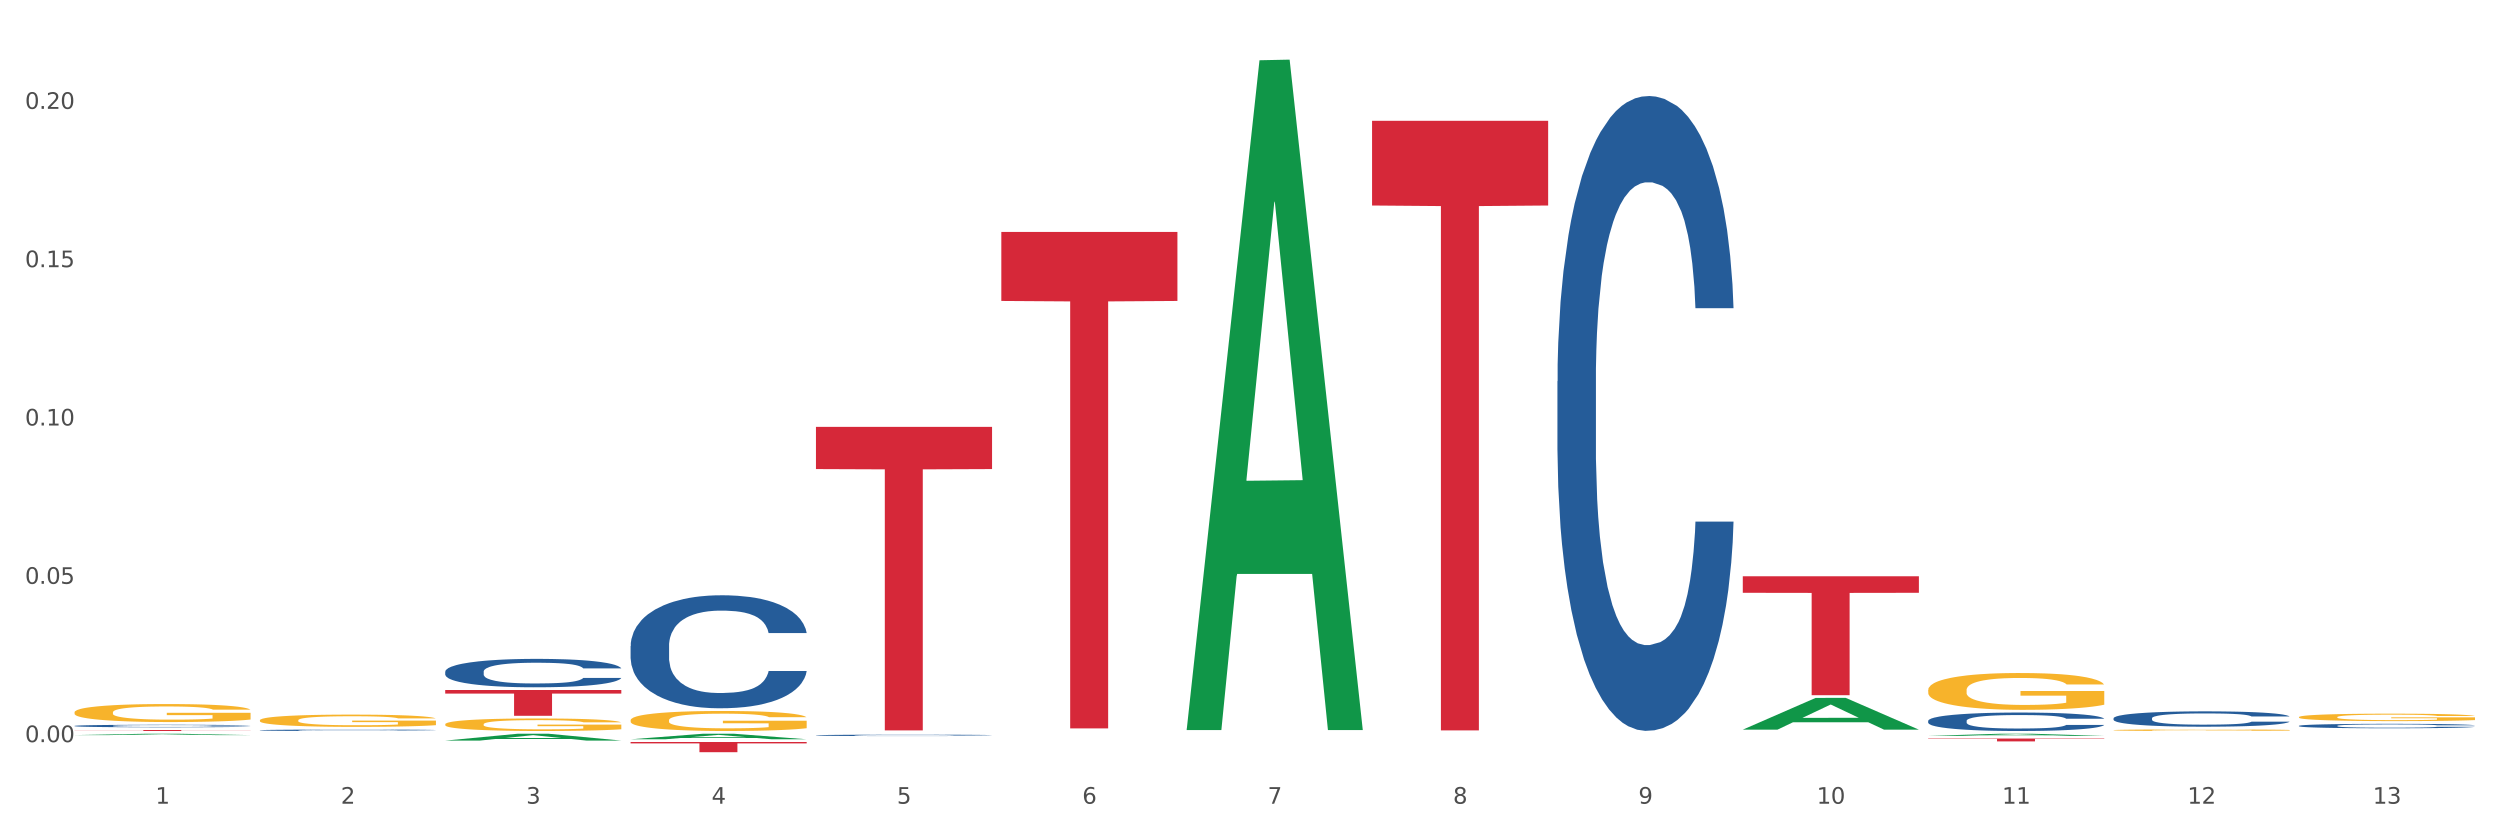 <?xml version="1.0" encoding="utf-8" standalone="no"?>
<!DOCTYPE svg PUBLIC "-//W3C//DTD SVG 1.1//EN"
  "http://www.w3.org/Graphics/SVG/1.1/DTD/svg11.dtd">
<svg xmlns:xlink="http://www.w3.org/1999/xlink" width="1080pt" height="360pt" viewBox="0 0 1080 360" xmlns="http://www.w3.org/2000/svg" version="1.1">
 <rect x="0" y="0" width="1080" height="360" fill="#333333" stroke="none"/>
 <defs>
  <style type="text/css">*{stroke-linejoin: round; stroke-linecap: butt}</style>
 </defs>
 <g id="figure_1">
  <g id="patch_1">
   <path d="M 0 360 
L 1080 360 
L 1080 0 
L 0 0 
z
" style="fill: #ffffff; stroke: #ffffff; stroke-linejoin: miter"/>
  </g>
  <g id="axes_1">
   <g id="matplotlib.axis_1">
    <g id="xtick_1">
     <g id="text_1">
      <!-- 1 -->
      <g style="fill: #4d4d4d" transform="translate(67.159 347.204) scale(0.096 -0.096)">
       <defs>
        <path id="DejaVuSans-31" d="M 794 531 
L 1825 531 
L 1825 4091 
L 703 3866 
L 703 4441 
L 1819 4666 
L 2450 4666 
L 2450 531 
L 3481 531 
L 3481 0 
L 794 0 
L 794 531 
z
" transform="scale(0.016)"/>
       </defs>
       <use xlink:href="#DejaVuSans-31"/>
      </g>
     </g>
    </g>
    <g id="xtick_2">
     <g id="text_2">
      <!-- 2 -->
      <g style="fill: #4d4d4d" transform="translate(147.238 347.204) scale(0.096 -0.096)">
       <defs>
        <path id="DejaVuSans-32" d="M 1228 531 
L 3431 531 
L 3431 0 
L 469 0 
L 469 531 
Q 828 903 1448 1529 
Q 2069 2156 2228 2338 
Q 2531 2678 2651 2914 
Q 2772 3150 2772 3378 
Q 2772 3750 2511 3984 
Q 2250 4219 1831 4219 
Q 1534 4219 1204 4116 
Q 875 4013 500 3803 
L 500 4441 
Q 881 4594 1212 4672 
Q 1544 4750 1819 4750 
Q 2544 4750 2975 4387 
Q 3406 4025 3406 3419 
Q 3406 3131 3298 2873 
Q 3191 2616 2906 2266 
Q 2828 2175 2409 1742 
Q 1991 1309 1228 531 
z
" transform="scale(0.016)"/>
       </defs>
       <use xlink:href="#DejaVuSans-32"/>
      </g>
     </g>
    </g>
    <g id="xtick_3">
     <g id="text_3">
      <!-- 3 -->
      <g style="fill: #4d4d4d" transform="translate(227.317 347.204) scale(0.096 -0.096)">
       <defs>
        <path id="DejaVuSans-33" d="M 2597 2516 
Q 3050 2419 3304 2112 
Q 3559 1806 3559 1356 
Q 3559 666 3084 287 
Q 2609 -91 1734 -91 
Q 1441 -91 1130 -33 
Q 819 25 488 141 
L 488 750 
Q 750 597 1062 519 
Q 1375 441 1716 441 
Q 2309 441 2620 675 
Q 2931 909 2931 1356 
Q 2931 1769 2642 2001 
Q 2353 2234 1838 2234 
L 1294 2234 
L 1294 2753 
L 1863 2753 
Q 2328 2753 2575 2939 
Q 2822 3125 2822 3475 
Q 2822 3834 2567 4026 
Q 2313 4219 1838 4219 
Q 1578 4219 1281 4162 
Q 984 4106 628 3988 
L 628 4550 
Q 988 4650 1302 4700 
Q 1616 4750 1894 4750 
Q 2613 4750 3031 4423 
Q 3450 4097 3450 3541 
Q 3450 3153 3228 2886 
Q 3006 2619 2597 2516 
z
" transform="scale(0.016)"/>
       </defs>
       <use xlink:href="#DejaVuSans-33"/>
      </g>
     </g>
    </g>
    <g id="xtick_4">
     <g id="text_4">
      <!-- 4 -->
      <g style="fill: #4d4d4d" transform="translate(307.396 347.204) scale(0.096 -0.096)">
       <defs>
        <path id="DejaVuSans-34" d="M 2419 4116 
L 825 1625 
L 2419 1625 
L 2419 4116 
z
M 2253 4666 
L 3047 4666 
L 3047 1625 
L 3713 1625 
L 3713 1100 
L 3047 1100 
L 3047 0 
L 2419 0 
L 2419 1100 
L 313 1100 
L 313 1709 
L 2253 4666 
z
" transform="scale(0.016)"/>
       </defs>
       <use xlink:href="#DejaVuSans-34"/>
      </g>
     </g>
    </g>
    <g id="xtick_5">
     <g id="text_5">
      <!-- 5 -->
      <g style="fill: #4d4d4d" transform="translate(387.475 347.204) scale(0.096 -0.096)">
       <defs>
        <path id="DejaVuSans-35" d="M 691 4666 
L 3169 4666 
L 3169 4134 
L 1269 4134 
L 1269 2991 
Q 1406 3038 1543 3061 
Q 1681 3084 1819 3084 
Q 2600 3084 3056 2656 
Q 3513 2228 3513 1497 
Q 3513 744 3044 326 
Q 2575 -91 1722 -91 
Q 1428 -91 1123 -41 
Q 819 9 494 109 
L 494 744 
Q 775 591 1075 516 
Q 1375 441 1709 441 
Q 2250 441 2565 725 
Q 2881 1009 2881 1497 
Q 2881 1984 2565 2268 
Q 2250 2553 1709 2553 
Q 1456 2553 1204 2497 
Q 953 2441 691 2322 
L 691 4666 
z
" transform="scale(0.016)"/>
       </defs>
       <use xlink:href="#DejaVuSans-35"/>
      </g>
     </g>
    </g>
    <g id="xtick_6">
     <g id="text_6">
      <!-- 6 -->
      <g style="fill: #4d4d4d" transform="translate(467.554 347.204) scale(0.096 -0.096)">
       <defs>
        <path id="DejaVuSans-36" d="M 2113 2584 
Q 1688 2584 1439 2293 
Q 1191 2003 1191 1497 
Q 1191 994 1439 701 
Q 1688 409 2113 409 
Q 2538 409 2786 701 
Q 3034 994 3034 1497 
Q 3034 2003 2786 2293 
Q 2538 2584 2113 2584 
z
M 3366 4563 
L 3366 3988 
Q 3128 4100 2886 4159 
Q 2644 4219 2406 4219 
Q 1781 4219 1451 3797 
Q 1122 3375 1075 2522 
Q 1259 2794 1537 2939 
Q 1816 3084 2150 3084 
Q 2853 3084 3261 2657 
Q 3669 2231 3669 1497 
Q 3669 778 3244 343 
Q 2819 -91 2113 -91 
Q 1303 -91 875 529 
Q 447 1150 447 2328 
Q 447 3434 972 4092 
Q 1497 4750 2381 4750 
Q 2619 4750 2861 4703 
Q 3103 4656 3366 4563 
z
" transform="scale(0.016)"/>
       </defs>
       <use xlink:href="#DejaVuSans-36"/>
      </g>
     </g>
    </g>
    <g id="xtick_7">
     <g id="text_7">
      <!-- 7 -->
      <g style="fill: #4d4d4d" transform="translate(547.634 347.204) scale(0.096 -0.096)">
       <defs>
        <path id="DejaVuSans-37" d="M 525 4666 
L 3525 4666 
L 3525 4397 
L 1831 0 
L 1172 0 
L 2766 4134 
L 525 4134 
L 525 4666 
z
" transform="scale(0.016)"/>
       </defs>
       <use xlink:href="#DejaVuSans-37"/>
      </g>
     </g>
    </g>
    <g id="xtick_8">
     <g id="text_8">
      <!-- 8 -->
      <g style="fill: #4d4d4d" transform="translate(627.713 347.204) scale(0.096 -0.096)">
       <defs>
        <path id="DejaVuSans-38" d="M 2034 2216 
Q 1584 2216 1326 1975 
Q 1069 1734 1069 1313 
Q 1069 891 1326 650 
Q 1584 409 2034 409 
Q 2484 409 2743 651 
Q 3003 894 3003 1313 
Q 3003 1734 2745 1975 
Q 2488 2216 2034 2216 
z
M 1403 2484 
Q 997 2584 770 2862 
Q 544 3141 544 3541 
Q 544 4100 942 4425 
Q 1341 4750 2034 4750 
Q 2731 4750 3128 4425 
Q 3525 4100 3525 3541 
Q 3525 3141 3298 2862 
Q 3072 2584 2669 2484 
Q 3125 2378 3379 2068 
Q 3634 1759 3634 1313 
Q 3634 634 3220 271 
Q 2806 -91 2034 -91 
Q 1263 -91 848 271 
Q 434 634 434 1313 
Q 434 1759 690 2068 
Q 947 2378 1403 2484 
z
M 1172 3481 
Q 1172 3119 1398 2916 
Q 1625 2713 2034 2713 
Q 2441 2713 2670 2916 
Q 2900 3119 2900 3481 
Q 2900 3844 2670 4047 
Q 2441 4250 2034 4250 
Q 1625 4250 1398 4047 
Q 1172 3844 1172 3481 
z
" transform="scale(0.016)"/>
       </defs>
       <use xlink:href="#DejaVuSans-38"/>
      </g>
     </g>
    </g>
    <g id="xtick_9">
     <g id="text_9">
      <!-- 9 -->
      <g style="fill: #4d4d4d" transform="translate(707.792 347.204) scale(0.096 -0.096)">
       <defs>
        <path id="DejaVuSans-39" d="M 703 97 
L 703 672 
Q 941 559 1184 500 
Q 1428 441 1663 441 
Q 2288 441 2617 861 
Q 2947 1281 2994 2138 
Q 2813 1869 2534 1725 
Q 2256 1581 1919 1581 
Q 1219 1581 811 2004 
Q 403 2428 403 3163 
Q 403 3881 828 4315 
Q 1253 4750 1959 4750 
Q 2769 4750 3195 4129 
Q 3622 3509 3622 2328 
Q 3622 1225 3098 567 
Q 2575 -91 1691 -91 
Q 1453 -91 1209 -44 
Q 966 3 703 97 
z
M 1959 2075 
Q 2384 2075 2632 2365 
Q 2881 2656 2881 3163 
Q 2881 3666 2632 3958 
Q 2384 4250 1959 4250 
Q 1534 4250 1286 3958 
Q 1038 3666 1038 3163 
Q 1038 2656 1286 2365 
Q 1534 2075 1959 2075 
z
" transform="scale(0.016)"/>
       </defs>
       <use xlink:href="#DejaVuSans-39"/>
      </g>
     </g>
    </g>
    <g id="xtick_10">
     <g id="text_10">
      <!-- 10 -->
      <g style="fill: #4d4d4d" transform="translate(784.817 347.204) scale(0.096 -0.096)">
       <defs>
        <path id="DejaVuSans-30" d="M 2034 4250 
Q 1547 4250 1301 3770 
Q 1056 3291 1056 2328 
Q 1056 1369 1301 889 
Q 1547 409 2034 409 
Q 2525 409 2770 889 
Q 3016 1369 3016 2328 
Q 3016 3291 2770 3770 
Q 2525 4250 2034 4250 
z
M 2034 4750 
Q 2819 4750 3233 4129 
Q 3647 3509 3647 2328 
Q 3647 1150 3233 529 
Q 2819 -91 2034 -91 
Q 1250 -91 836 529 
Q 422 1150 422 2328 
Q 422 3509 836 4129 
Q 1250 4750 2034 4750 
z
" transform="scale(0.016)"/>
       </defs>
       <use xlink:href="#DejaVuSans-31"/>
       <use xlink:href="#DejaVuSans-30" transform="translate(63.623 0)"/>
      </g>
     </g>
    </g>
    <g id="xtick_11">
     <g id="text_11">
      <!-- 11 -->
      <g style="fill: #4d4d4d" transform="translate(864.896 347.204) scale(0.096 -0.096)">
       <use xlink:href="#DejaVuSans-31"/>
       <use xlink:href="#DejaVuSans-31" transform="translate(63.623 0)"/>
      </g>
     </g>
    </g>
    <g id="xtick_12">
     <g id="text_12">
      <!-- 12 -->
      <g style="fill: #4d4d4d" transform="translate(944.975 347.204) scale(0.096 -0.096)">
       <use xlink:href="#DejaVuSans-31"/>
       <use xlink:href="#DejaVuSans-32" transform="translate(63.623 0)"/>
      </g>
     </g>
    </g>
    <g id="xtick_13">
     <g id="text_13">
      <!-- 13 -->
      <g style="fill: #4d4d4d" transform="translate(1025.054 347.204) scale(0.096 -0.096)">
       <use xlink:href="#DejaVuSans-31"/>
       <use xlink:href="#DejaVuSans-33" transform="translate(63.623 0)"/>
      </g>
     </g>
    </g>
    <g id="xtick_14"/>
    <g id="xtick_15"/>
    <g id="xtick_16"/>
    <g id="xtick_17"/>
    <g id="xtick_18"/>
    <g id="xtick_19"/>
    <g id="xtick_20"/>
    <g id="xtick_21"/>
    <g id="xtick_22"/>
    <g id="xtick_23"/>
    <g id="xtick_24"/>
    <g id="xtick_25"/>
   </g>
   <g id="matplotlib.axis_2">
    <g id="ytick_1">
     <g id="text_14">
      <!-- 0.00 -->
      <g style="fill: #4d4d4d" transform="translate(10.8 320.607) scale(0.096 -0.096)">
       <defs>
        <path id="DejaVuSans-2e" d="M 684 794 
L 1344 794 
L 1344 0 
L 684 0 
L 684 794 
z
" transform="scale(0.016)"/>
       </defs>
       <use xlink:href="#DejaVuSans-30"/>
       <use xlink:href="#DejaVuSans-2e" transform="translate(63.623 0)"/>
       <use xlink:href="#DejaVuSans-30" transform="translate(95.41 0)"/>
       <use xlink:href="#DejaVuSans-30" transform="translate(159.033 0)"/>
      </g>
     </g>
    </g>
    <g id="ytick_2">
     <g id="text_15">
      <!-- 0.05 -->
      <g style="fill: #4d4d4d" transform="translate(10.8 252.212) scale(0.096 -0.096)">
       <use xlink:href="#DejaVuSans-30"/>
       <use xlink:href="#DejaVuSans-2e" transform="translate(63.623 0)"/>
       <use xlink:href="#DejaVuSans-30" transform="translate(95.41 0)"/>
       <use xlink:href="#DejaVuSans-35" transform="translate(159.033 0)"/>
      </g>
     </g>
    </g>
    <g id="ytick_3">
     <g id="text_16">
      <!-- 0.10 -->
      <g style="fill: #4d4d4d" transform="translate(10.8 183.818) scale(0.096 -0.096)">
       <use xlink:href="#DejaVuSans-30"/>
       <use xlink:href="#DejaVuSans-2e" transform="translate(63.623 0)"/>
       <use xlink:href="#DejaVuSans-31" transform="translate(95.41 0)"/>
       <use xlink:href="#DejaVuSans-30" transform="translate(159.033 0)"/>
      </g>
     </g>
    </g>
    <g id="ytick_4">
     <g id="text_17">
      <!-- 0.15 -->
      <g style="fill: #4d4d4d" transform="translate(10.8 115.423) scale(0.096 -0.096)">
       <use xlink:href="#DejaVuSans-30"/>
       <use xlink:href="#DejaVuSans-2e" transform="translate(63.623 0)"/>
       <use xlink:href="#DejaVuSans-31" transform="translate(95.41 0)"/>
       <use xlink:href="#DejaVuSans-35" transform="translate(159.033 0)"/>
      </g>
     </g>
    </g>
    <g id="ytick_5">
     <g id="text_18">
      <!-- 0.20 -->
      <g style="fill: #4d4d4d" transform="translate(10.8 47.029) scale(0.096 -0.096)">
       <use xlink:href="#DejaVuSans-30"/>
       <use xlink:href="#DejaVuSans-2e" transform="translate(63.623 0)"/>
       <use xlink:href="#DejaVuSans-32" transform="translate(95.41 0)"/>
       <use xlink:href="#DejaVuSans-30" transform="translate(159.033 0)"/>
      </g>
     </g>
    </g>
    <g id="ytick_6"/>
    <g id="ytick_7"/>
    <g id="ytick_8"/>
    <g id="ytick_9"/>
   </g>
   <g id="PolyCollection_1">
    <path d="M 32.175 317.567 
L 32.253 317.567 
L 63.625 316.96 
L 76.644 316.96 
L 108.25 317.569 
L 93.192 317.569 
L 86.369 317.427 
L 53.978 317.427 
L 53.743 317.429 
L 47.155 317.569 
L 32.175 317.569 
L 32.175 317.567 
L 58.056 317.342 
L 82.291 317.342 
L 70.291 317.089 
L 70.134 317.088 
L 69.977 317.09 
L 57.978 317.342 
L 58.056 317.342 
L 32.175 317.567 
z
" clip-path="url(#pab9209f52b)" style="fill: #109648"/>
    <path d="M 192.333 319.928 
L 192.412 319.925 
L 223.783 316.962 
L 236.802 316.96 
L 268.408 319.933 
L 253.35 319.933 
L 246.527 319.241 
L 214.136 319.241 
L 213.901 319.252 
L 207.313 319.933 
L 192.333 319.933 
L 192.333 319.928 
L 218.215 318.827 
L 242.449 318.825 
L 230.449 317.593 
L 230.292 317.588 
L 230.136 317.596 
L 218.136 318.825 
L 218.215 318.827 
L 192.333 319.928 
z
" clip-path="url(#pab9209f52b)" style="fill: #109648"/>
    <path d="M 272.412 319.366 
L 272.491 319.364 
L 303.862 316.962 
L 316.881 316.96 
L 348.488 319.37 
L 333.429 319.37 
L 326.606 318.809 
L 294.215 318.809 
L 293.98 318.818 
L 287.392 319.37 
L 272.412 319.37 
L 272.412 319.366 
L 298.294 318.474 
L 322.528 318.472 
L 310.528 317.473 
L 310.372 317.469 
L 310.215 317.476 
L 298.215 318.472 
L 298.294 318.474 
L 272.412 319.366 
z
" clip-path="url(#pab9209f52b)" style="fill: #109648"/>
    <path d="M 512.65 314.848 
L 512.728 314.576 
L 544.1 26.031 
L 557.119 25.759 
L 588.725 315.392 
L 573.667 315.392 
L 566.844 247.947 
L 534.453 247.947 
L 534.218 249.035 
L 527.63 315.392 
L 512.65 315.392 
L 512.65 314.848 
L 538.531 207.698 
L 562.765 207.426 
L 550.766 87.493 
L 550.609 86.949 
L 550.452 87.765 
L 538.453 207.426 
L 538.531 207.698 
L 512.65 314.848 
z
" clip-path="url(#pab9209f52b)" style="fill: #109648"/>
    <path d="M 752.887 315.19 
L 752.966 315.177 
L 784.337 301.497 
L 797.356 301.484 
L 828.963 315.216 
L 813.904 315.216 
L 807.081 312.018 
L 774.69 312.018 
L 774.455 312.07 
L 767.867 315.216 
L 752.887 315.216 
L 752.887 315.19 
L 778.769 310.11 
L 803.003 310.097 
L 791.003 304.411 
L 790.847 304.385 
L 790.69 304.424 
L 778.69 310.097 
L 778.769 310.11 
L 752.887 315.19 
z
" clip-path="url(#pab9209f52b)" style="fill: #109648"/>
    <path d="M 832.967 298.096 
L 833.056 298.082 
L 833.056 297.559 
L 833.236 297.108 
L 834.134 296.018 
L 835.481 295.118 
L 836.469 294.638 
L 837.457 294.246 
L 838.625 293.853 
L 840.062 293.447 
L 842.667 292.851 
L 844.283 292.546 
L 846.259 292.226 
L 849.852 291.761 
L 852.457 291.5 
L 855.151 291.282 
L 859.552 291.02 
L 862.427 290.904 
L 865.48 290.817 
L 869.163 290.759 
L 871.947 290.744 
L 878.055 290.788 
L 883.264 290.918 
L 885.779 291.02 
L 889.012 291.194 
L 890.719 291.311 
L 893.503 291.543 
L 896.377 291.848 
L 898.353 292.11 
L 901.317 292.604 
L 903.563 293.098 
L 905.629 293.708 
L 906.706 294.13 
L 907.515 294.522 
L 908.233 294.972 
L 908.952 295.684 
L 892.785 295.684 
L 892.156 295.176 
L 891.168 294.696 
L 889.731 294.231 
L 888.474 293.941 
L 886.318 293.577 
L 884.342 293.345 
L 882.276 293.171 
L 879.761 293.025 
L 877.785 292.953 
L 875.001 292.894 
L 869.522 292.909 
L 865.84 293.025 
L 863.325 293.171 
L 861.708 293.301 
L 860.271 293.447 
L 858.654 293.65 
L 856.768 293.955 
L 855.421 294.231 
L 854.074 294.58 
L 852.996 294.929 
L 852.008 295.336 
L 851.199 295.771 
L 850.571 296.222 
L 850.032 296.774 
L 849.583 297.689 
L 849.583 299.68 
L 849.762 300.13 
L 850.211 300.726 
L 850.75 301.177 
L 851.648 301.714 
L 852.457 302.077 
L 853.984 302.6 
L 855.69 303.036 
L 857.038 303.312 
L 858.385 303.545 
L 860.72 303.865 
L 863.325 304.126 
L 865.57 304.286 
L 868.624 304.431 
L 870.69 304.489 
L 872.486 304.518 
L 876.887 304.518 
L 880.031 304.475 
L 883.534 304.373 
L 886.228 304.242 
L 888.474 304.082 
L 890.988 303.821 
L 892.605 303.574 
L 892.605 300.537 
L 872.845 300.523 
L 872.845 298.503 
L 909.042 298.503 
L 909.042 304.431 
L 907.515 304.736 
L 905.808 305.012 
L 904.012 305.259 
L 901.317 305.565 
L 898.084 305.855 
L 895.21 306.059 
L 892.156 306.233 
L 888.563 306.393 
L 883.893 306.538 
L 881.019 306.596 
L 877.426 306.64 
L 873.205 306.654 
L 869.522 306.625 
L 865.929 306.553 
L 862.157 306.422 
L 858.475 306.233 
L 855.69 306.044 
L 852.906 305.812 
L 849.942 305.506 
L 847.607 305.216 
L 845.81 304.954 
L 843.834 304.62 
L 841.679 304.184 
L 840.062 303.792 
L 838.625 303.385 
L 837.098 302.862 
L 836.02 302.412 
L 834.942 301.845 
L 834.314 301.424 
L 833.595 300.77 
L 833.056 299.854 
L 832.967 298.096 
z
" clip-path="url(#pab9209f52b)" style="fill: #f7b32b"/>
    <path d="M 913.046 315.424 
L 913.135 315.424 
L 913.135 315.401 
L 913.315 315.382 
L 914.213 315.335 
L 915.561 315.296 
L 916.549 315.275 
L 917.537 315.258 
L 918.704 315.241 
L 920.141 315.223 
L 922.746 315.198 
L 924.363 315.184 
L 926.339 315.171 
L 929.931 315.15 
L 932.536 315.139 
L 935.231 315.13 
L 939.632 315.118 
L 942.506 315.113 
L 945.559 315.11 
L 949.242 315.107 
L 952.026 315.106 
L 958.134 315.108 
L 963.343 315.114 
L 965.858 315.118 
L 969.092 315.126 
L 970.798 315.131 
L 973.582 315.141 
L 976.457 315.154 
L 978.433 315.166 
L 981.397 315.187 
L 983.642 315.208 
L 985.708 315.235 
L 986.786 315.253 
L 987.594 315.27 
L 988.312 315.289 
L 989.031 315.32 
L 972.864 315.32 
L 972.235 315.298 
L 971.247 315.277 
L 969.81 315.257 
L 968.553 315.245 
L 966.397 315.229 
L 964.421 315.219 
L 962.355 315.211 
L 959.84 315.205 
L 957.864 315.202 
L 955.08 315.199 
L 949.601 315.2 
L 945.919 315.205 
L 943.404 315.211 
L 941.787 315.217 
L 940.35 315.223 
L 938.733 315.232 
L 936.847 315.245 
L 935.5 315.257 
L 934.153 315.272 
L 933.075 315.287 
L 932.087 315.305 
L 931.279 315.324 
L 930.65 315.343 
L 930.111 315.367 
L 929.662 315.407 
L 929.662 315.493 
L 929.841 315.512 
L 930.291 315.538 
L 930.829 315.558 
L 931.728 315.581 
L 932.536 315.597 
L 934.063 315.619 
L 935.769 315.638 
L 937.117 315.65 
L 938.464 315.66 
L 940.799 315.674 
L 943.404 315.685 
L 945.649 315.692 
L 948.703 315.699 
L 950.769 315.701 
L 952.565 315.702 
L 956.966 315.702 
L 960.11 315.7 
L 963.613 315.696 
L 966.307 315.69 
L 968.553 315.683 
L 971.068 315.672 
L 972.684 315.661 
L 972.684 315.53 
L 952.925 315.529 
L 952.925 315.442 
L 989.121 315.442 
L 989.121 315.699 
L 987.594 315.712 
L 985.887 315.724 
L 984.091 315.734 
L 981.397 315.748 
L 978.163 315.76 
L 975.289 315.769 
L 972.235 315.776 
L 968.643 315.783 
L 963.972 315.79 
L 961.098 315.792 
L 957.505 315.794 
L 953.284 315.795 
L 949.601 315.793 
L 946.009 315.79 
L 942.236 315.785 
L 938.554 315.776 
L 935.769 315.768 
L 932.985 315.758 
L 930.021 315.745 
L 927.686 315.732 
L 925.89 315.721 
L 923.914 315.707 
L 921.758 315.688 
L 920.141 315.671 
L 918.704 315.653 
L 917.177 315.631 
L 916.099 315.611 
L 915.022 315.587 
L 914.393 315.568 
L 913.674 315.54 
L 913.135 315.501 
L 913.046 315.424 
z
" clip-path="url(#pab9209f52b)" style="fill: #f7b32b"/>
    <path d="M 993.125 309.793 
L 993.215 309.79 
L 993.215 309.684 
L 993.394 309.593 
L 994.292 309.372 
L 995.64 309.19 
L 996.628 309.093 
L 997.616 309.014 
L 998.783 308.934 
L 1000.22 308.852 
L 1002.825 308.731 
L 1004.442 308.669 
L 1006.418 308.605 
L 1010.01 308.511 
L 1012.615 308.458 
L 1015.31 308.414 
L 1019.711 308.361 
L 1022.585 308.337 
L 1025.639 308.32 
L 1029.321 308.308 
L 1032.105 308.305 
L 1038.213 308.314 
L 1043.422 308.34 
L 1045.937 308.361 
L 1049.171 308.396 
L 1050.877 308.42 
L 1053.662 308.467 
L 1056.536 308.528 
L 1058.512 308.581 
L 1061.476 308.681 
L 1063.721 308.781 
L 1065.787 308.905 
L 1066.865 308.99 
L 1067.673 309.069 
L 1068.392 309.161 
L 1069.11 309.305 
L 1052.943 309.305 
L 1052.314 309.202 
L 1051.326 309.105 
L 1049.889 309.011 
L 1048.632 308.952 
L 1046.476 308.878 
L 1044.5 308.831 
L 1042.434 308.796 
L 1039.92 308.767 
L 1037.944 308.752 
L 1035.159 308.74 
L 1029.68 308.743 
L 1025.998 308.767 
L 1023.483 308.796 
L 1021.866 308.822 
L 1020.429 308.852 
L 1018.813 308.893 
L 1016.926 308.955 
L 1015.579 309.011 
L 1014.232 309.081 
L 1013.154 309.152 
L 1012.166 309.234 
L 1011.358 309.322 
L 1010.729 309.413 
L 1010.19 309.525 
L 1009.741 309.71 
L 1009.741 310.113 
L 1009.921 310.204 
L 1010.37 310.325 
L 1010.909 310.416 
L 1011.807 310.525 
L 1012.615 310.598 
L 1014.142 310.704 
L 1015.849 310.792 
L 1017.196 310.848 
L 1018.543 310.895 
L 1020.878 310.96 
L 1023.483 311.013 
L 1025.728 311.045 
L 1028.782 311.075 
L 1030.848 311.086 
L 1032.644 311.092 
L 1037.045 311.092 
L 1040.189 311.083 
L 1043.692 311.063 
L 1046.386 311.036 
L 1048.632 311.004 
L 1051.147 310.951 
L 1052.763 310.901 
L 1052.763 310.287 
L 1033.004 310.284 
L 1033.004 309.875 
L 1069.2 309.875 
L 1069.2 311.075 
L 1067.673 311.136 
L 1065.967 311.192 
L 1064.17 311.242 
L 1061.476 311.304 
L 1058.242 311.363 
L 1055.368 311.404 
L 1052.314 311.439 
L 1048.722 311.472 
L 1044.051 311.501 
L 1041.177 311.513 
L 1037.584 311.522 
L 1033.363 311.525 
L 1029.68 311.519 
L 1026.088 311.504 
L 1022.315 311.477 
L 1018.633 311.439 
L 1015.849 311.401 
L 1013.064 311.354 
L 1010.1 311.292 
L 1007.765 311.233 
L 1005.969 311.181 
L 1003.993 311.113 
L 1001.837 311.025 
L 1000.22 310.945 
L 998.783 310.863 
L 997.256 310.757 
L 996.179 310.666 
L 995.101 310.551 
L 994.472 310.466 
L 993.754 310.334 
L 993.215 310.148 
L 993.125 309.793 
z
" clip-path="url(#pab9209f52b)" style="fill: #f7b32b"/>
    <path d="M 272.412 311.142 
L 272.502 311.134 
L 272.502 310.849 
L 272.682 310.604 
L 273.58 310.012 
L 274.927 309.522 
L 275.915 309.261 
L 276.903 309.048 
L 278.071 308.835 
L 279.508 308.614 
L 282.113 308.29 
L 283.729 308.124 
L 285.705 307.95 
L 289.298 307.697 
L 291.903 307.555 
L 294.597 307.437 
L 298.998 307.294 
L 301.873 307.231 
L 304.926 307.184 
L 308.609 307.152 
L 311.393 307.144 
L 317.501 307.168 
L 322.71 307.239 
L 325.225 307.294 
L 328.458 307.389 
L 330.165 307.452 
L 332.949 307.579 
L 335.823 307.745 
L 337.799 307.887 
L 340.763 308.155 
L 343.009 308.424 
L 345.075 308.756 
L 346.152 308.985 
L 346.961 309.198 
L 347.679 309.443 
L 348.398 309.83 
L 332.231 309.83 
L 331.602 309.554 
L 330.614 309.293 
L 329.177 309.04 
L 327.919 308.882 
L 325.764 308.685 
L 323.788 308.558 
L 321.722 308.464 
L 319.207 308.385 
L 317.231 308.345 
L 314.447 308.313 
L 308.968 308.321 
L 305.286 308.385 
L 302.771 308.464 
L 301.154 308.535 
L 299.717 308.614 
L 298.1 308.724 
L 296.214 308.89 
L 294.867 309.04 
L 293.52 309.23 
L 292.442 309.419 
L 291.454 309.641 
L 290.645 309.878 
L 290.017 310.123 
L 289.478 310.423 
L 289.029 310.92 
L 289.029 312.003 
L 289.208 312.248 
L 289.657 312.572 
L 290.196 312.816 
L 291.094 313.109 
L 291.903 313.306 
L 293.43 313.591 
L 295.136 313.828 
L 296.483 313.978 
L 297.831 314.104 
L 300.166 314.278 
L 302.771 314.42 
L 305.016 314.507 
L 308.07 314.586 
L 310.136 314.618 
L 311.932 314.633 
L 316.333 314.633 
L 319.477 314.61 
L 322.98 314.554 
L 325.674 314.483 
L 327.919 314.396 
L 330.434 314.254 
L 332.051 314.12 
L 332.051 312.469 
L 312.291 312.461 
L 312.291 311.363 
L 348.488 311.363 
L 348.488 314.586 
L 346.961 314.752 
L 345.254 314.902 
L 343.458 315.036 
L 340.763 315.202 
L 337.53 315.36 
L 334.656 315.471 
L 331.602 315.566 
L 328.009 315.653 
L 323.339 315.732 
L 320.465 315.763 
L 316.872 315.787 
L 312.651 315.795 
L 308.968 315.779 
L 305.375 315.739 
L 301.603 315.668 
L 297.921 315.566 
L 295.136 315.463 
L 292.352 315.337 
L 289.388 315.171 
L 287.053 315.013 
L 285.256 314.87 
L 283.28 314.689 
L 281.125 314.452 
L 279.508 314.238 
L 278.071 314.017 
L 276.544 313.733 
L 275.466 313.488 
L 274.388 313.18 
L 273.76 312.951 
L 273.041 312.595 
L 272.502 312.098 
L 272.412 311.142 
z
" clip-path="url(#pab9209f52b)" style="fill: #f7b32b"/>
    <path d="M 192.333 290.152 
L 192.423 290.141 
L 192.423 289.827 
L 192.693 289.401 
L 193.682 288.616 
L 194.941 288.022 
L 197.099 287.327 
L 198.268 287.035 
L 199.797 286.71 
L 202.944 286.183 
L 206.541 285.734 
L 209.059 285.487 
L 210.947 285.33 
L 215.174 285.05 
L 217.602 284.927 
L 220.12 284.826 
L 222.278 284.759 
L 225.875 284.68 
L 228.752 284.646 
L 232.079 284.635 
L 234.867 284.646 
L 238.554 284.691 
L 243.949 284.826 
L 246.018 284.904 
L 248.805 285.039 
L 251.683 285.218 
L 254.021 285.398 
L 256.718 285.656 
L 259.506 285.992 
L 262.204 286.418 
L 264.092 286.811 
L 265.621 287.226 
L 266.97 287.73 
L 267.959 288.28 
L 268.408 288.739 
L 251.953 288.739 
L 251.503 288.325 
L 250.604 287.876 
L 249.704 287.573 
L 248.715 287.327 
L 247.187 287.046 
L 245.838 286.867 
L 243.59 286.654 
L 241.521 286.519 
L 239.813 286.441 
L 237.745 286.373 
L 233.338 286.306 
L 230.191 286.306 
L 228.213 286.329 
L 225.785 286.385 
L 223.717 286.463 
L 221.289 286.598 
L 219.4 286.743 
L 217.512 286.934 
L 216.433 287.069 
L 214.814 287.315 
L 213.735 287.517 
L 212.296 287.865 
L 211.487 288.111 
L 210.048 288.751 
L 209.419 289.222 
L 209.149 289.547 
L 208.969 289.906 
L 208.969 291.655 
L 209.509 292.44 
L 209.958 292.776 
L 210.678 293.158 
L 212.027 293.651 
L 214.005 294.133 
L 216.073 294.481 
L 217.782 294.694 
L 219.4 294.851 
L 221.019 294.974 
L 222.997 295.086 
L 224.616 295.154 
L 227.044 295.221 
L 229.921 295.255 
L 232.169 295.255 
L 236.755 295.199 
L 238.824 295.143 
L 240.802 295.064 
L 242.96 294.941 
L 244.669 294.806 
L 245.658 294.705 
L 247.276 294.492 
L 248.535 294.268 
L 249.615 294.01 
L 250.334 293.786 
L 251.143 293.449 
L 251.773 293.068 
L 251.953 292.866 
L 268.408 292.866 
L 268.049 293.27 
L 267.419 293.662 
L 266.16 294.189 
L 265.171 294.492 
L 263.643 294.862 
L 262.024 295.176 
L 259.776 295.524 
L 257.708 295.782 
L 255.549 296.006 
L 253.211 296.208 
L 248.985 296.488 
L 247.456 296.567 
L 244.219 296.701 
L 241.701 296.78 
L 238.014 296.858 
L 234.238 296.903 
L 230.281 296.914 
L 226.774 296.892 
L 222.907 296.825 
L 220.479 296.757 
L 217.782 296.656 
L 214.634 296.499 
L 211.667 296.309 
L 208.879 296.084 
L 206.271 295.827 
L 203.843 295.535 
L 200.696 295.053 
L 198.358 294.582 
L 196.65 294.144 
L 195.481 293.774 
L 194.312 293.303 
L 193.682 292.978 
L 192.693 292.193 
L 192.333 291.464 
L 192.333 290.152 
z
" clip-path="url(#pab9209f52b)" style="fill: #255c99"/>
    <path d="M 32.175 313.589 
L 32.265 313.588 
L 32.265 313.559 
L 32.535 313.521 
L 33.524 313.45 
L 34.783 313.397 
L 36.941 313.334 
L 38.11 313.308 
L 39.639 313.278 
L 42.786 313.231 
L 46.383 313.19 
L 48.901 313.168 
L 50.789 313.154 
L 55.016 313.129 
L 57.443 313.117 
L 59.961 313.108 
L 62.119 313.102 
L 65.716 313.095 
L 68.594 313.092 
L 71.921 313.091 
L 74.709 313.092 
L 78.396 313.096 
L 83.791 313.108 
L 85.859 313.115 
L 88.647 313.128 
L 91.524 313.144 
L 93.862 313.16 
L 96.56 313.183 
L 99.348 313.214 
L 102.045 313.252 
L 103.934 313.287 
L 105.463 313.325 
L 106.811 313.37 
L 107.801 313.42 
L 108.25 313.461 
L 91.794 313.461 
L 91.345 313.424 
L 90.445 313.383 
L 89.546 313.356 
L 88.557 313.334 
L 87.028 313.309 
L 85.679 313.292 
L 83.431 313.273 
L 81.363 313.261 
L 79.655 313.254 
L 77.586 313.248 
L 73.18 313.242 
L 70.033 313.242 
L 68.054 313.244 
L 65.627 313.249 
L 63.558 313.256 
L 61.13 313.268 
L 59.242 313.281 
L 57.354 313.298 
L 56.274 313.311 
L 54.656 313.333 
L 53.577 313.351 
L 52.138 313.382 
L 51.329 313.405 
L 49.89 313.462 
L 49.26 313.505 
L 48.991 313.534 
L 48.811 313.567 
L 48.811 313.724 
L 49.35 313.795 
L 49.8 313.826 
L 50.519 313.86 
L 51.868 313.904 
L 53.847 313.948 
L 55.915 313.979 
L 57.623 313.999 
L 59.242 314.013 
L 60.861 314.024 
L 62.839 314.034 
L 64.457 314.04 
L 66.885 314.046 
L 69.763 314.049 
L 72.011 314.049 
L 76.597 314.044 
L 78.665 314.039 
L 80.644 314.032 
L 82.802 314.021 
L 84.51 314.009 
L 85.5 314 
L 87.118 313.98 
L 88.377 313.96 
L 89.456 313.937 
L 90.176 313.917 
L 90.985 313.886 
L 91.614 313.852 
L 91.794 313.834 
L 108.25 313.834 
L 107.89 313.87 
L 107.261 313.905 
L 106.002 313.953 
L 105.013 313.98 
L 103.484 314.014 
L 101.866 314.042 
L 99.618 314.073 
L 97.549 314.097 
L 95.391 314.117 
L 93.053 314.135 
L 88.827 314.16 
L 87.298 314.167 
L 84.061 314.18 
L 81.543 314.187 
L 77.856 314.194 
L 74.079 314.198 
L 70.123 314.199 
L 66.616 314.197 
L 62.749 314.191 
L 60.321 314.185 
L 57.623 314.176 
L 54.476 314.161 
L 51.509 314.144 
L 48.721 314.124 
L 46.113 314.101 
L 43.685 314.074 
L 40.538 314.031 
L 38.2 313.988 
L 36.491 313.949 
L 35.322 313.916 
L 34.153 313.873 
L 33.524 313.844 
L 32.535 313.773 
L 32.175 313.707 
L 32.175 313.589 
z
" clip-path="url(#pab9209f52b)" style="fill: #255c99"/>
    <path d="M 112.254 315.454 
L 112.344 315.454 
L 112.344 315.438 
L 112.614 315.417 
L 113.603 315.377 
L 114.862 315.347 
L 117.02 315.312 
L 118.189 315.297 
L 119.718 315.281 
L 122.865 315.255 
L 126.462 315.232 
L 128.98 315.22 
L 130.868 315.212 
L 135.095 315.198 
L 137.523 315.191 
L 140.04 315.186 
L 142.199 315.183 
L 145.796 315.179 
L 148.673 315.177 
L 152 315.177 
L 154.788 315.177 
L 158.475 315.18 
L 163.87 315.186 
L 165.938 315.19 
L 168.726 315.197 
L 171.604 315.206 
L 173.942 315.215 
L 176.639 315.228 
L 179.427 315.245 
L 182.125 315.266 
L 184.013 315.286 
L 185.542 315.307 
L 186.891 315.332 
L 187.88 315.36 
L 188.329 315.383 
L 171.873 315.383 
L 171.424 315.362 
L 170.525 315.34 
L 169.625 315.325 
L 168.636 315.312 
L 167.107 315.298 
L 165.759 315.289 
L 163.51 315.278 
L 161.442 315.272 
L 159.734 315.268 
L 157.665 315.264 
L 153.259 315.261 
L 150.112 315.261 
L 148.134 315.262 
L 145.706 315.265 
L 143.637 315.269 
L 141.209 315.275 
L 139.321 315.283 
L 137.433 315.292 
L 136.354 315.299 
L 134.735 315.312 
L 133.656 315.322 
L 132.217 315.339 
L 131.408 315.352 
L 129.969 315.384 
L 129.34 315.408 
L 129.07 315.424 
L 128.89 315.442 
L 128.89 315.53 
L 129.43 315.57 
L 129.879 315.586 
L 130.599 315.606 
L 131.947 315.63 
L 133.926 315.655 
L 135.994 315.672 
L 137.702 315.683 
L 139.321 315.691 
L 140.94 315.697 
L 142.918 315.703 
L 144.537 315.706 
L 146.965 315.709 
L 149.842 315.711 
L 152.09 315.711 
L 156.676 315.708 
L 158.745 315.706 
L 160.723 315.702 
L 162.881 315.695 
L 164.59 315.689 
L 165.579 315.684 
L 167.197 315.673 
L 168.456 315.662 
L 169.535 315.649 
L 170.255 315.637 
L 171.064 315.62 
L 171.694 315.601 
L 171.873 315.591 
L 188.329 315.591 
L 187.97 315.611 
L 187.34 315.631 
L 186.081 315.658 
L 185.092 315.673 
L 183.563 315.691 
L 181.945 315.707 
L 179.697 315.725 
L 177.628 315.738 
L 175.47 315.749 
L 173.132 315.759 
L 168.906 315.773 
L 167.377 315.777 
L 164.14 315.784 
L 161.622 315.788 
L 157.935 315.792 
L 154.158 315.794 
L 150.202 315.795 
L 146.695 315.794 
L 142.828 315.79 
L 140.4 315.787 
L 137.702 315.782 
L 134.555 315.774 
L 131.588 315.764 
L 128.8 315.753 
L 126.192 315.74 
L 123.764 315.725 
L 120.617 315.701 
L 118.279 315.677 
L 116.57 315.655 
L 115.401 315.637 
L 114.232 315.613 
L 113.603 315.597 
L 112.614 315.557 
L 112.254 315.52 
L 112.254 315.454 
z
" clip-path="url(#pab9209f52b)" style="fill: #255c99"/>
    <path d="M 112.254 311.161 
L 112.344 311.157 
L 112.344 310.982 
L 112.524 310.832 
L 113.422 310.469 
L 114.769 310.169 
L 115.757 310.01 
L 116.745 309.879 
L 117.913 309.748 
L 119.35 309.613 
L 121.954 309.414 
L 123.571 309.313 
L 125.547 309.206 
L 129.14 309.051 
L 131.744 308.964 
L 134.439 308.892 
L 138.84 308.804 
L 141.714 308.766 
L 144.768 308.737 
L 148.45 308.717 
L 151.235 308.712 
L 157.342 308.727 
L 162.552 308.771 
L 165.067 308.804 
L 168.3 308.863 
L 170.007 308.901 
L 172.791 308.979 
L 175.665 309.08 
L 177.641 309.167 
L 180.605 309.332 
L 182.85 309.497 
L 184.916 309.7 
L 185.994 309.84 
L 186.802 309.971 
L 187.521 310.121 
L 188.24 310.358 
L 172.072 310.358 
L 171.444 310.189 
L 170.456 310.029 
L 169.019 309.874 
L 167.761 309.777 
L 165.606 309.656 
L 163.63 309.579 
L 161.564 309.521 
L 159.049 309.472 
L 157.073 309.448 
L 154.289 309.429 
L 148.81 309.434 
L 145.127 309.472 
L 142.612 309.521 
L 140.996 309.564 
L 139.559 309.613 
L 137.942 309.68 
L 136.056 309.782 
L 134.708 309.874 
L 133.361 309.99 
L 132.283 310.106 
L 131.295 310.242 
L 130.487 310.387 
L 129.858 310.537 
L 129.319 310.721 
L 128.87 311.026 
L 128.87 311.689 
L 129.05 311.839 
L 129.499 312.037 
L 130.038 312.187 
L 130.936 312.366 
L 131.744 312.487 
L 133.271 312.662 
L 134.978 312.807 
L 136.325 312.899 
L 137.672 312.976 
L 140.008 313.083 
L 142.612 313.17 
L 144.858 313.223 
L 147.912 313.271 
L 149.977 313.291 
L 151.774 313.3 
L 156.175 313.3 
L 159.318 313.286 
L 162.821 313.252 
L 165.516 313.209 
L 167.761 313.155 
L 170.276 313.068 
L 171.893 312.986 
L 171.893 311.974 
L 152.133 311.97 
L 152.133 311.297 
L 188.329 311.297 
L 188.329 313.271 
L 186.802 313.373 
L 185.096 313.465 
L 183.3 313.547 
L 180.605 313.649 
L 177.372 313.746 
L 174.497 313.813 
L 171.444 313.872 
L 167.851 313.925 
L 163.181 313.973 
L 160.306 313.993 
L 156.714 314.007 
L 152.492 314.012 
L 148.81 314.002 
L 145.217 313.978 
L 141.445 313.934 
L 137.762 313.872 
L 134.978 313.809 
L 132.194 313.731 
L 129.23 313.63 
L 126.894 313.533 
L 125.098 313.446 
L 123.122 313.334 
L 120.966 313.189 
L 119.35 313.059 
L 117.913 312.923 
L 116.386 312.749 
L 115.308 312.599 
L 114.23 312.41 
L 113.601 312.27 
L 112.883 312.052 
L 112.344 311.747 
L 112.254 311.161 
z
" clip-path="url(#pab9209f52b)" style="fill: #f7b32b"/>
    <path d="M 192.333 312.881 
L 192.423 312.876 
L 192.423 312.698 
L 192.603 312.545 
L 193.501 312.174 
L 194.848 311.867 
L 195.836 311.704 
L 196.824 311.57 
L 197.992 311.437 
L 199.429 311.298 
L 202.034 311.095 
L 203.65 310.991 
L 205.626 310.883 
L 209.219 310.724 
L 211.824 310.635 
L 214.518 310.561 
L 218.919 310.472 
L 221.793 310.432 
L 224.847 310.403 
L 228.53 310.383 
L 231.314 310.378 
L 237.422 310.393 
L 242.631 310.437 
L 245.146 310.472 
L 248.379 310.531 
L 250.086 310.571 
L 252.87 310.65 
L 255.744 310.754 
L 257.72 310.843 
L 260.684 311.011 
L 262.93 311.179 
L 264.995 311.387 
L 266.073 311.531 
L 266.882 311.664 
L 267.6 311.817 
L 268.319 312.06 
L 252.152 312.06 
L 251.523 311.887 
L 250.535 311.723 
L 249.098 311.565 
L 247.84 311.466 
L 245.685 311.343 
L 243.709 311.263 
L 241.643 311.204 
L 239.128 311.155 
L 237.152 311.13 
L 234.368 311.11 
L 228.889 311.115 
L 225.206 311.155 
L 222.692 311.204 
L 221.075 311.249 
L 219.638 311.298 
L 218.021 311.367 
L 216.135 311.471 
L 214.788 311.565 
L 213.44 311.684 
L 212.363 311.803 
L 211.375 311.941 
L 210.566 312.09 
L 209.937 312.243 
L 209.399 312.431 
L 208.949 312.743 
L 208.949 313.42 
L 209.129 313.574 
L 209.578 313.776 
L 210.117 313.93 
L 211.015 314.113 
L 211.824 314.236 
L 213.351 314.415 
L 215.057 314.563 
L 216.404 314.657 
L 217.752 314.736 
L 220.087 314.845 
L 222.692 314.934 
L 224.937 314.988 
L 227.991 315.038 
L 230.057 315.058 
L 231.853 315.068 
L 236.254 315.068 
L 239.398 315.053 
L 242.9 315.018 
L 245.595 314.974 
L 247.84 314.919 
L 250.355 314.83 
L 251.972 314.746 
L 251.972 313.712 
L 232.212 313.707 
L 232.212 313.02 
L 268.408 313.02 
L 268.408 315.038 
L 266.882 315.142 
L 265.175 315.236 
L 263.379 315.32 
L 260.684 315.424 
L 257.451 315.523 
L 254.577 315.592 
L 251.523 315.651 
L 247.93 315.706 
L 243.26 315.755 
L 240.386 315.775 
L 236.793 315.79 
L 232.571 315.795 
L 228.889 315.785 
L 225.296 315.76 
L 221.524 315.716 
L 217.841 315.651 
L 215.057 315.587 
L 212.273 315.508 
L 209.309 315.404 
L 206.974 315.305 
L 205.177 315.216 
L 203.201 315.102 
L 201.046 314.954 
L 199.429 314.82 
L 197.992 314.682 
L 196.465 314.504 
L 195.387 314.35 
L 194.309 314.157 
L 193.681 314.014 
L 192.962 313.791 
L 192.423 313.48 
L 192.333 312.881 
z
" clip-path="url(#pab9209f52b)" style="fill: #f7b32b"/>
    <path d="M 32.175 307.742 
L 32.265 307.735 
L 32.265 307.479 
L 32.444 307.259 
L 33.343 306.726 
L 34.69 306.286 
L 35.678 306.052 
L 36.666 305.86 
L 37.833 305.668 
L 39.271 305.469 
L 41.875 305.178 
L 43.492 305.029 
L 45.468 304.872 
L 49.061 304.645 
L 51.665 304.517 
L 54.36 304.411 
L 58.761 304.283 
L 61.635 304.226 
L 64.689 304.183 
L 68.371 304.155 
L 71.156 304.148 
L 77.263 304.169 
L 82.473 304.233 
L 84.988 304.283 
L 88.221 304.368 
L 89.927 304.425 
L 92.712 304.538 
L 95.586 304.688 
L 97.562 304.816 
L 100.526 305.057 
L 102.771 305.299 
L 104.837 305.597 
L 105.915 305.803 
L 106.723 305.995 
L 107.442 306.215 
L 108.16 306.563 
L 91.993 306.563 
L 91.365 306.314 
L 90.377 306.08 
L 88.939 305.853 
L 87.682 305.711 
L 85.526 305.533 
L 83.55 305.419 
L 81.485 305.334 
L 78.97 305.263 
L 76.994 305.228 
L 74.209 305.199 
L 68.731 305.206 
L 65.048 305.263 
L 62.533 305.334 
L 60.917 305.398 
L 59.479 305.469 
L 57.863 305.569 
L 55.977 305.718 
L 54.629 305.853 
L 53.282 306.023 
L 52.204 306.194 
L 51.216 306.393 
L 50.408 306.606 
L 49.779 306.826 
L 49.24 307.096 
L 48.791 307.543 
L 48.791 308.517 
L 48.971 308.737 
L 49.42 309.028 
L 49.959 309.248 
L 50.857 309.511 
L 51.665 309.689 
L 53.192 309.944 
L 54.899 310.157 
L 56.246 310.292 
L 57.593 310.406 
L 59.929 310.562 
L 62.533 310.69 
L 64.779 310.768 
L 67.832 310.839 
L 69.898 310.868 
L 71.695 310.882 
L 76.096 310.882 
L 79.239 310.861 
L 82.742 310.811 
L 85.437 310.747 
L 87.682 310.669 
L 90.197 310.541 
L 91.814 310.42 
L 91.814 308.936 
L 72.054 308.929 
L 72.054 307.941 
L 108.25 307.941 
L 108.25 310.839 
L 106.723 310.989 
L 105.017 311.124 
L 103.22 311.244 
L 100.526 311.394 
L 97.292 311.536 
L 94.418 311.635 
L 91.365 311.72 
L 87.772 311.798 
L 83.101 311.869 
L 80.227 311.898 
L 76.635 311.919 
L 72.413 311.926 
L 68.731 311.912 
L 65.138 311.877 
L 61.366 311.813 
L 57.683 311.72 
L 54.899 311.628 
L 52.114 311.514 
L 49.15 311.365 
L 46.815 311.223 
L 45.019 311.095 
L 43.043 310.932 
L 40.887 310.719 
L 39.271 310.527 
L 37.833 310.328 
L 36.307 310.072 
L 35.229 309.852 
L 34.151 309.575 
L 33.522 309.369 
L 32.804 309.049 
L 32.265 308.602 
L 32.175 307.742 
z
" clip-path="url(#pab9209f52b)" style="fill: #f7b32b"/>
    <path d="M 272.412 279.092 
L 272.502 279.047 
L 272.502 277.799 
L 272.772 276.104 
L 273.761 272.983 
L 275.02 270.62 
L 277.178 267.855 
L 278.347 266.696 
L 279.876 265.403 
L 283.023 263.307 
L 286.62 261.524 
L 289.138 260.543 
L 291.027 259.918 
L 295.253 258.804 
L 297.681 258.313 
L 300.199 257.912 
L 302.357 257.644 
L 305.954 257.332 
L 308.831 257.198 
L 312.159 257.154 
L 314.946 257.198 
L 318.633 257.377 
L 324.028 257.912 
L 326.097 258.224 
L 328.884 258.759 
L 331.762 259.473 
L 334.1 260.186 
L 336.798 261.212 
L 339.585 262.549 
L 342.283 264.244 
L 344.171 265.804 
L 345.7 267.454 
L 347.049 269.461 
L 348.038 271.646 
L 348.488 273.474 
L 332.032 273.474 
L 331.582 271.824 
L 330.683 270.04 
L 329.784 268.836 
L 328.794 267.855 
L 327.266 266.741 
L 325.917 266.027 
L 323.669 265.18 
L 321.601 264.645 
L 319.892 264.333 
L 317.824 264.065 
L 313.418 263.798 
L 310.27 263.798 
L 308.292 263.887 
L 305.864 264.11 
L 303.796 264.422 
L 301.368 264.957 
L 299.479 265.537 
L 297.591 266.295 
L 296.512 266.83 
L 294.893 267.811 
L 293.814 268.613 
L 292.375 269.996 
L 291.566 270.977 
L 290.127 273.518 
L 289.498 275.391 
L 289.228 276.684 
L 289.048 278.111 
L 289.048 285.067 
L 289.588 288.188 
L 290.037 289.526 
L 290.757 291.042 
L 292.106 293.004 
L 294.084 294.921 
L 296.152 296.304 
L 297.861 297.151 
L 299.479 297.775 
L 301.098 298.265 
L 303.076 298.711 
L 304.695 298.979 
L 307.123 299.246 
L 310 299.38 
L 312.249 299.38 
L 316.835 299.157 
L 318.903 298.934 
L 320.881 298.622 
L 323.039 298.132 
L 324.748 297.597 
L 325.737 297.195 
L 327.356 296.348 
L 328.615 295.456 
L 329.694 294.431 
L 330.413 293.539 
L 331.222 292.201 
L 331.852 290.685 
L 332.032 289.883 
L 348.488 289.883 
L 348.128 291.488 
L 347.498 293.048 
L 346.24 295.144 
L 345.25 296.348 
L 343.722 297.82 
L 342.103 299.068 
L 339.855 300.45 
L 337.787 301.476 
L 335.629 302.368 
L 333.291 303.17 
L 329.064 304.285 
L 327.535 304.597 
L 324.298 305.132 
L 321.78 305.444 
L 318.094 305.757 
L 314.317 305.935 
L 310.36 305.979 
L 306.853 305.89 
L 302.986 305.623 
L 300.558 305.355 
L 297.861 304.954 
L 294.713 304.33 
L 291.746 303.572 
L 288.958 302.68 
L 286.351 301.654 
L 283.923 300.495 
L 280.775 298.578 
L 278.437 296.705 
L 276.729 294.966 
L 275.56 293.494 
L 274.391 291.622 
L 273.761 290.329 
L 272.772 287.207 
L 272.412 284.309 
L 272.412 279.092 
z
" clip-path="url(#pab9209f52b)" style="fill: #255c99"/>
    <path d="M 832.967 311.403 
L 833.056 311.395 
L 833.056 311.191 
L 833.326 310.915 
L 834.315 310.405 
L 835.574 310.019 
L 837.732 309.567 
L 838.901 309.378 
L 840.43 309.167 
L 843.577 308.824 
L 847.174 308.533 
L 849.692 308.373 
L 851.581 308.271 
L 855.807 308.089 
L 858.235 308.008 
L 860.753 307.943 
L 862.911 307.899 
L 866.508 307.848 
L 869.385 307.826 
L 872.713 307.819 
L 875.5 307.826 
L 879.187 307.856 
L 884.583 307.943 
L 886.651 307.994 
L 889.438 308.081 
L 892.316 308.198 
L 894.654 308.314 
L 897.352 308.482 
L 900.139 308.7 
L 902.837 308.977 
L 904.725 309.232 
L 906.254 309.502 
L 907.603 309.829 
L 908.592 310.186 
L 909.042 310.485 
L 892.586 310.485 
L 892.136 310.215 
L 891.237 309.924 
L 890.338 309.727 
L 889.348 309.567 
L 887.82 309.385 
L 886.471 309.269 
L 884.223 309.13 
L 882.155 309.043 
L 880.446 308.992 
L 878.378 308.948 
L 873.972 308.904 
L 870.824 308.904 
L 868.846 308.919 
L 866.418 308.955 
L 864.35 309.006 
L 861.922 309.094 
L 860.033 309.188 
L 858.145 309.312 
L 857.066 309.4 
L 855.447 309.56 
L 854.368 309.691 
L 852.929 309.917 
L 852.12 310.077 
L 850.681 310.492 
L 850.052 310.798 
L 849.782 311.009 
L 849.602 311.242 
L 849.602 312.379 
L 850.142 312.889 
L 850.591 313.107 
L 851.311 313.355 
L 852.66 313.675 
L 854.638 313.988 
L 856.706 314.214 
L 858.415 314.353 
L 860.033 314.455 
L 861.652 314.535 
L 863.63 314.607 
L 865.249 314.651 
L 867.677 314.695 
L 870.554 314.717 
L 872.803 314.717 
L 877.389 314.68 
L 879.457 314.644 
L 881.435 314.593 
L 883.593 314.513 
L 885.302 314.425 
L 886.291 314.36 
L 887.91 314.221 
L 889.169 314.076 
L 890.248 313.908 
L 890.967 313.763 
L 891.776 313.544 
L 892.406 313.296 
L 892.586 313.165 
L 909.042 313.165 
L 908.682 313.428 
L 908.053 313.682 
L 906.794 314.025 
L 905.804 314.221 
L 904.276 314.462 
L 902.657 314.666 
L 900.409 314.892 
L 898.341 315.059 
L 896.183 315.205 
L 893.845 315.336 
L 889.618 315.518 
L 888.09 315.569 
L 884.852 315.656 
L 882.334 315.707 
L 878.648 315.758 
L 874.871 315.787 
L 870.914 315.795 
L 867.407 315.78 
L 863.54 315.736 
L 861.113 315.693 
L 858.415 315.627 
L 855.268 315.525 
L 852.3 315.401 
L 849.512 315.256 
L 846.905 315.088 
L 844.477 314.899 
L 841.329 314.586 
L 838.991 314.28 
L 837.283 313.996 
L 836.114 313.755 
L 834.945 313.449 
L 834.315 313.238 
L 833.326 312.728 
L 832.967 312.255 
L 832.967 311.403 
z
" clip-path="url(#pab9209f52b)" style="fill: #255c99"/>
    <path d="M 832.967 317.89 
L 833.045 317.889 
L 864.416 316.96 
L 877.435 316.96 
L 909.042 317.892 
L 893.984 317.892 
L 887.16 317.675 
L 854.769 317.675 
L 854.534 317.678 
L 847.946 317.892 
L 832.967 317.892 
L 832.967 317.89 
L 858.848 317.545 
L 883.082 317.544 
L 871.083 317.158 
L 870.926 317.156 
L 870.769 317.159 
L 858.769 317.544 
L 858.848 317.545 
L 832.967 317.89 
z
" clip-path="url(#pab9209f52b)" style="fill: #109648"/>
    <path d="M 993.125 313.554 
L 993.215 313.552 
L 993.215 313.503 
L 993.485 313.436 
L 994.474 313.313 
L 995.733 313.22 
L 997.891 313.111 
L 999.06 313.065 
L 1000.588 313.014 
L 1003.736 312.932 
L 1007.333 312.862 
L 1009.851 312.823 
L 1011.739 312.798 
L 1015.965 312.754 
L 1018.393 312.735 
L 1020.911 312.719 
L 1023.069 312.709 
L 1026.666 312.696 
L 1029.544 312.691 
L 1032.871 312.689 
L 1035.659 312.691 
L 1039.345 312.698 
L 1044.741 312.719 
L 1046.809 312.732 
L 1049.597 312.753 
L 1052.474 312.781 
L 1054.812 312.809 
L 1057.51 312.849 
L 1060.298 312.902 
L 1062.995 312.969 
L 1064.884 313.03 
L 1066.412 313.095 
L 1067.761 313.174 
L 1068.75 313.26 
L 1069.2 313.333 
L 1052.744 313.333 
L 1052.294 313.267 
L 1051.395 313.197 
L 1050.496 313.15 
L 1049.507 313.111 
L 1047.978 313.067 
L 1046.629 313.039 
L 1044.381 313.006 
L 1042.313 312.985 
L 1040.604 312.972 
L 1038.536 312.962 
L 1034.13 312.951 
L 1030.983 312.951 
L 1029.004 312.955 
L 1026.576 312.963 
L 1024.508 312.976 
L 1022.08 312.997 
L 1020.192 313.02 
L 1018.303 313.05 
L 1017.224 313.071 
L 1015.606 313.109 
L 1014.527 313.141 
L 1013.088 313.195 
L 1012.278 313.234 
L 1010.84 313.334 
L 1010.21 313.408 
L 1009.94 313.459 
L 1009.761 313.515 
L 1009.761 313.789 
L 1010.3 313.912 
L 1010.75 313.965 
L 1011.469 314.025 
L 1012.818 314.102 
L 1014.796 314.178 
L 1016.865 314.232 
L 1018.573 314.266 
L 1020.192 314.29 
L 1021.81 314.31 
L 1023.789 314.327 
L 1025.407 314.338 
L 1027.835 314.348 
L 1030.713 314.353 
L 1032.961 314.353 
L 1037.547 314.345 
L 1039.615 314.336 
L 1041.594 314.324 
L 1043.752 314.304 
L 1045.46 314.283 
L 1046.449 314.267 
L 1048.068 314.234 
L 1049.327 314.199 
L 1050.406 314.158 
L 1051.125 314.123 
L 1051.935 314.071 
L 1052.564 314.011 
L 1052.744 313.979 
L 1069.2 313.979 
L 1068.84 314.042 
L 1068.211 314.104 
L 1066.952 314.187 
L 1065.963 314.234 
L 1064.434 314.292 
L 1062.815 314.341 
L 1060.567 314.396 
L 1058.499 314.436 
L 1056.341 314.471 
L 1054.003 314.503 
L 1049.777 314.547 
L 1048.248 314.559 
L 1045.011 314.58 
L 1042.493 314.592 
L 1038.806 314.605 
L 1035.029 314.612 
L 1031.072 314.614 
L 1027.565 314.61 
L 1023.699 314.599 
L 1021.271 314.589 
L 1018.573 314.573 
L 1015.426 314.549 
L 1012.458 314.519 
L 1009.671 314.484 
L 1007.063 314.443 
L 1004.635 314.397 
L 1001.488 314.322 
L 999.15 314.248 
L 997.441 314.18 
L 996.272 314.122 
L 995.103 314.048 
L 994.474 313.997 
L 993.485 313.874 
L 993.125 313.76 
L 993.125 313.554 
z
" clip-path="url(#pab9209f52b)" style="fill: #255c99"/>
    <path d="M 913.046 310.286 
L 913.136 310.28 
L 913.136 310.111 
L 913.405 309.88 
L 914.395 309.456 
L 915.653 309.135 
L 917.812 308.759 
L 918.981 308.601 
L 920.509 308.425 
L 923.657 308.14 
L 927.254 307.898 
L 929.771 307.765 
L 931.66 307.68 
L 935.886 307.528 
L 938.314 307.461 
L 940.832 307.407 
L 942.99 307.371 
L 946.587 307.328 
L 949.465 307.31 
L 952.792 307.304 
L 955.579 307.31 
L 959.266 307.334 
L 964.662 307.407 
L 966.73 307.449 
L 969.518 307.522 
L 972.395 307.619 
L 974.733 307.716 
L 977.431 307.856 
L 980.218 308.037 
L 982.916 308.268 
L 984.805 308.48 
L 986.333 308.704 
L 987.682 308.977 
L 988.671 309.274 
L 989.121 309.523 
L 972.665 309.523 
L 972.215 309.298 
L 971.316 309.056 
L 970.417 308.892 
L 969.428 308.759 
L 967.899 308.607 
L 966.55 308.51 
L 964.302 308.395 
L 962.234 308.322 
L 960.525 308.28 
L 958.457 308.243 
L 954.051 308.207 
L 950.903 308.207 
L 948.925 308.219 
L 946.497 308.25 
L 944.429 308.292 
L 942.001 308.365 
L 940.113 308.444 
L 938.224 308.547 
L 937.145 308.619 
L 935.527 308.753 
L 934.447 308.862 
L 933.009 309.05 
L 932.199 309.183 
L 930.761 309.529 
L 930.131 309.783 
L 929.861 309.959 
L 929.681 310.153 
L 929.681 311.099 
L 930.221 311.523 
L 930.671 311.705 
L 931.39 311.911 
L 932.739 312.178 
L 934.717 312.438 
L 936.785 312.626 
L 938.494 312.741 
L 940.113 312.826 
L 941.731 312.893 
L 943.71 312.954 
L 945.328 312.99 
L 947.756 313.026 
L 950.634 313.044 
L 952.882 313.044 
L 957.468 313.014 
L 959.536 312.984 
L 961.514 312.941 
L 963.673 312.875 
L 965.381 312.802 
L 966.37 312.747 
L 967.989 312.632 
L 969.248 312.511 
L 970.327 312.372 
L 971.046 312.25 
L 971.856 312.069 
L 972.485 311.862 
L 972.665 311.753 
L 989.121 311.753 
L 988.761 311.972 
L 988.132 312.184 
L 986.873 312.469 
L 985.884 312.632 
L 984.355 312.832 
L 982.736 313.002 
L 980.488 313.19 
L 978.42 313.329 
L 976.262 313.451 
L 973.924 313.56 
L 969.697 313.711 
L 968.169 313.754 
L 964.931 313.826 
L 962.414 313.869 
L 958.727 313.911 
L 954.95 313.936 
L 950.993 313.942 
L 947.486 313.93 
L 943.62 313.893 
L 941.192 313.857 
L 938.494 313.802 
L 935.347 313.717 
L 932.379 313.614 
L 929.592 313.493 
L 926.984 313.354 
L 924.556 313.196 
L 921.409 312.935 
L 919.071 312.681 
L 917.362 312.444 
L 916.193 312.244 
L 915.024 311.99 
L 914.395 311.814 
L 913.405 311.39 
L 913.046 310.996 
L 913.046 310.286 
z
" clip-path="url(#pab9209f52b)" style="fill: #255c99"/>
    <path d="M 352.492 317.652 
L 352.582 317.652 
L 352.582 317.636 
L 352.851 317.615 
L 353.84 317.576 
L 355.099 317.546 
L 357.258 317.511 
L 358.427 317.497 
L 359.955 317.481 
L 363.103 317.454 
L 366.699 317.432 
L 369.217 317.42 
L 371.106 317.412 
L 375.332 317.398 
L 377.76 317.392 
L 380.278 317.387 
L 382.436 317.383 
L 386.033 317.38 
L 388.911 317.378 
L 392.238 317.377 
L 395.025 317.378 
L 398.712 317.38 
L 404.108 317.387 
L 406.176 317.391 
L 408.963 317.397 
L 411.841 317.406 
L 414.179 317.415 
L 416.877 317.428 
L 419.664 317.445 
L 422.362 317.466 
L 424.25 317.486 
L 425.779 317.506 
L 427.128 317.531 
L 428.117 317.559 
L 428.567 317.582 
L 412.111 317.582 
L 411.661 317.561 
L 410.762 317.539 
L 409.863 317.524 
L 408.874 317.511 
L 407.345 317.497 
L 405.996 317.488 
L 403.748 317.478 
L 401.68 317.471 
L 399.971 317.467 
L 397.903 317.464 
L 393.497 317.461 
L 390.349 317.461 
L 388.371 317.462 
L 385.943 317.464 
L 383.875 317.468 
L 381.447 317.475 
L 379.559 317.482 
L 377.67 317.492 
L 376.591 317.499 
L 374.972 317.511 
L 373.893 317.521 
L 372.455 317.538 
L 371.645 317.55 
L 370.207 317.582 
L 369.577 317.606 
L 369.307 317.622 
L 369.127 317.64 
L 369.127 317.727 
L 369.667 317.766 
L 370.117 317.783 
L 370.836 317.802 
L 372.185 317.826 
L 374.163 317.85 
L 376.231 317.868 
L 377.94 317.878 
L 379.559 317.886 
L 381.177 317.892 
L 383.155 317.898 
L 384.774 317.901 
L 387.202 317.905 
L 390.08 317.906 
L 392.328 317.906 
L 396.914 317.904 
L 398.982 317.901 
L 400.96 317.897 
L 403.118 317.891 
L 404.827 317.884 
L 405.816 317.879 
L 407.435 317.868 
L 408.694 317.857 
L 409.773 317.844 
L 410.492 317.833 
L 411.302 317.816 
L 411.931 317.797 
L 412.111 317.787 
L 428.567 317.787 
L 428.207 317.807 
L 427.578 317.827 
L 426.319 317.853 
L 425.33 317.868 
L 423.801 317.887 
L 422.182 317.902 
L 419.934 317.92 
L 417.866 317.933 
L 415.708 317.944 
L 413.37 317.954 
L 409.143 317.968 
L 407.615 317.972 
L 404.377 317.978 
L 401.86 317.982 
L 398.173 317.986 
L 394.396 317.988 
L 390.439 317.989 
L 386.932 317.988 
L 383.066 317.985 
L 380.638 317.981 
L 377.94 317.976 
L 374.793 317.968 
L 371.825 317.959 
L 369.038 317.948 
L 366.43 317.935 
L 364.002 317.92 
L 360.854 317.896 
L 358.516 317.873 
L 356.808 317.851 
L 355.639 317.833 
L 354.47 317.809 
L 353.84 317.793 
L 352.851 317.754 
L 352.492 317.718 
L 352.492 317.652 
z
" clip-path="url(#pab9209f52b)" style="fill: #255c99"/>
    <path d="M 672.808 164.705 
L 672.898 164.455 
L 672.898 157.442 
L 673.168 147.924 
L 674.157 130.391 
L 675.416 117.116 
L 677.574 101.587 
L 678.743 95.075 
L 680.272 87.812 
L 683.419 76.04 
L 687.016 66.021 
L 689.534 60.511 
L 691.422 57.004 
L 695.649 50.743 
L 698.077 47.987 
L 700.595 45.733 
L 702.753 44.23 
L 706.35 42.477 
L 709.227 41.726 
L 712.554 41.475 
L 715.342 41.726 
L 719.029 42.728 
L 724.424 45.733 
L 726.492 47.486 
L 729.28 50.492 
L 732.158 54.5 
L 734.496 58.507 
L 737.193 64.268 
L 739.981 71.782 
L 742.679 81.3 
L 744.567 90.066 
L 746.096 99.333 
L 747.445 110.604 
L 748.434 122.877 
L 748.883 133.146 
L 732.427 133.146 
L 731.978 123.879 
L 731.079 113.86 
L 730.179 107.098 
L 729.19 101.587 
L 727.661 95.326 
L 726.313 91.318 
L 724.065 86.559 
L 721.996 83.554 
L 720.288 81.8 
L 718.22 80.298 
L 713.813 78.795 
L 710.666 78.795 
L 708.688 79.296 
L 706.26 80.548 
L 704.191 82.301 
L 701.764 85.307 
L 699.875 88.563 
L 697.987 92.821 
L 696.908 95.827 
L 695.289 101.337 
L 694.21 105.845 
L 692.771 113.61 
L 691.962 119.12 
L 690.523 133.397 
L 689.894 143.916 
L 689.624 151.18 
L 689.444 159.195 
L 689.444 198.268 
L 689.984 215.8 
L 690.433 223.314 
L 691.153 231.83 
L 692.501 242.851 
L 694.48 253.621 
L 696.548 261.385 
L 698.257 266.144 
L 699.875 269.651 
L 701.494 272.406 
L 703.472 274.911 
L 705.091 276.414 
L 707.519 277.916 
L 710.396 278.668 
L 712.644 278.668 
L 717.23 277.415 
L 719.299 276.163 
L 721.277 274.41 
L 723.435 271.655 
L 725.144 268.649 
L 726.133 266.395 
L 727.751 261.636 
L 729.01 256.627 
L 730.089 250.866 
L 730.809 245.857 
L 731.618 238.342 
L 732.248 229.827 
L 732.427 225.318 
L 748.883 225.318 
L 748.524 234.335 
L 747.894 243.101 
L 746.635 254.873 
L 745.646 261.636 
L 744.117 269.901 
L 742.499 276.914 
L 740.251 284.679 
L 738.183 290.44 
L 736.024 295.449 
L 733.686 299.957 
L 729.46 306.219 
L 727.931 307.972 
L 724.694 310.978 
L 722.176 312.731 
L 718.489 314.485 
L 714.713 315.486 
L 710.756 315.737 
L 707.249 315.236 
L 703.382 313.733 
L 700.954 312.23 
L 698.257 309.976 
L 695.109 306.47 
L 692.142 302.212 
L 689.354 297.202 
L 686.746 291.442 
L 684.318 284.929 
L 681.171 274.159 
L 678.833 263.64 
L 677.125 253.871 
L 675.956 245.606 
L 674.787 235.086 
L 674.157 227.823 
L 673.168 210.29 
L 672.808 194.01 
L 672.808 164.705 
z
" clip-path="url(#pab9209f52b)" style="fill: #255c99"/>
    <path d="M 832.967 319.056 
L 909.042 319.056 
L 909.042 319.227 
L 879.116 319.229 
L 879.116 320.287 
L 862.712 320.287 
L 862.712 319.229 
L 832.967 319.227 
L 832.967 319.058 
L 832.967 319.056 
z
" clip-path="url(#pab9209f52b)" style="fill: #d62839"/>
    <path d="M 752.887 248.949 
L 828.963 248.949 
L 828.963 256.088 
L 799.037 256.136 
L 799.037 300.319 
L 782.632 300.319 
L 782.632 256.136 
L 752.887 256.088 
L 752.887 248.997 
L 752.887 248.949 
z
" clip-path="url(#pab9209f52b)" style="fill: #d62839"/>
    <path d="M 192.333 298.079 
L 268.408 298.079 
L 268.408 299.626 
L 238.483 299.637 
L 238.483 309.213 
L 222.078 309.213 
L 222.078 299.637 
L 192.333 299.626 
L 192.333 298.09 
L 192.333 298.079 
z
" clip-path="url(#pab9209f52b)" style="fill: #d62839"/>
    <path d="M 32.175 315.364 
L 108.25 315.364 
L 108.25 315.424 
L 78.325 315.424 
L 78.325 315.795 
L 61.92 315.795 
L 61.92 315.424 
L 32.175 315.424 
L 32.175 315.364 
L 32.175 315.364 
z
" clip-path="url(#pab9209f52b)" style="fill: #d62839"/>
    <path d="M 352.492 184.417 
L 428.567 184.417 
L 428.567 202.638 
L 398.641 202.761 
L 398.641 315.536 
L 382.237 315.536 
L 382.237 202.761 
L 352.492 202.638 
L 352.492 184.54 
L 352.492 184.417 
z
" clip-path="url(#pab9209f52b)" style="fill: #d62839"/>
    <path d="M 272.412 320.535 
L 348.488 320.535 
L 348.488 321.149 
L 318.562 321.153 
L 318.562 324.95 
L 302.157 324.95 
L 302.157 321.153 
L 272.412 321.149 
L 272.412 320.539 
L 272.412 320.535 
z
" clip-path="url(#pab9209f52b)" style="fill: #d62839"/>
    <path d="M 432.571 100.204 
L 508.646 100.204 
L 508.646 130.009 
L 478.721 130.21 
L 478.721 314.678 
L 462.316 314.678 
L 462.316 130.21 
L 432.571 130.009 
L 432.571 100.406 
L 432.571 100.204 
z
" clip-path="url(#pab9209f52b)" style="fill: #d62839"/>
    <path d="M 592.729 52.18 
L 668.804 52.18 
L 668.804 88.778 
L 638.879 89.026 
L 638.879 315.542 
L 622.474 315.542 
L 622.474 89.026 
L 592.729 88.778 
L 592.729 52.427 
L 592.729 52.18 
z
" clip-path="url(#pab9209f52b)" style="fill: #d62839"/>
   </g>
  </g>
 </g>
 <defs>
  <clipPath id="pab9209f52b">
   <rect x="32.175" y="10.8" width="1037.025" height="329.109"/>
  </clipPath>
 </defs>
</svg>
